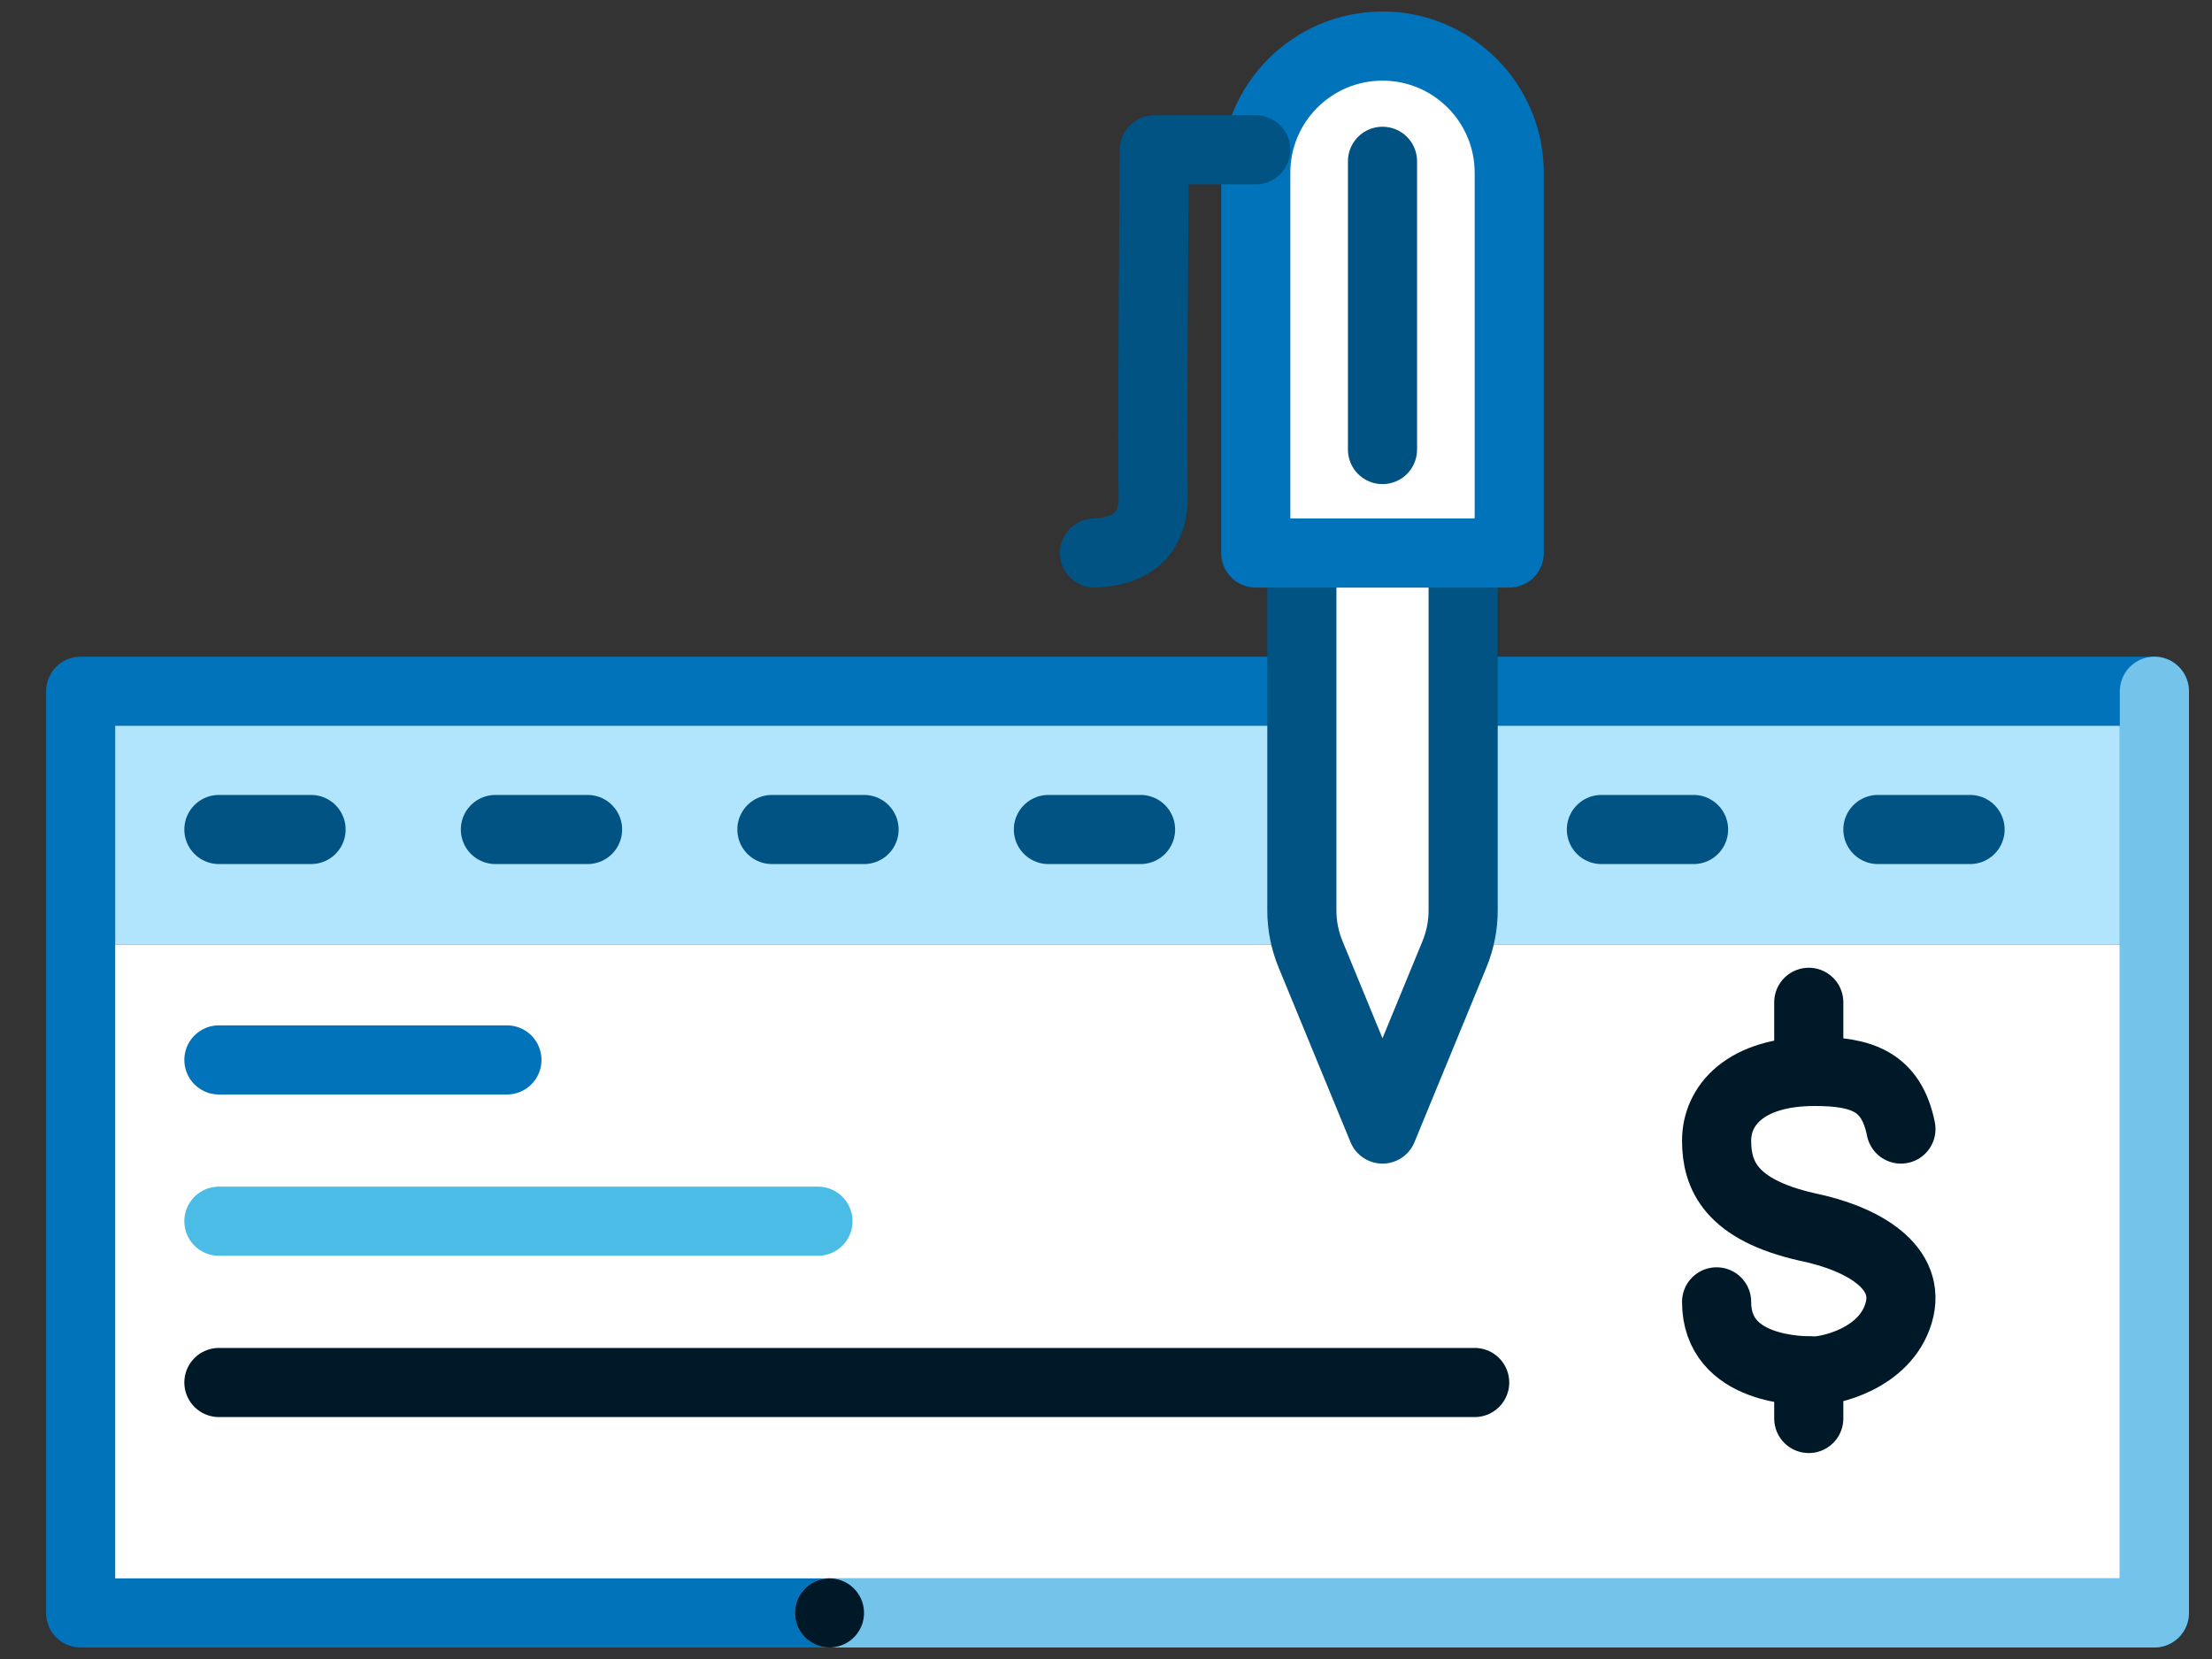 <svg width="96" height="72" viewBox="0 0 96 72" fill="none" xmlns="http://www.w3.org/2000/svg">
<rect x="0" y="0" width="96" height="72" fill="#333333" stroke="none"/>
<path fill-rule="evenodd" clip-rule="evenodd" d="M3.5 41H93.5V30H3.5V41Z" fill="#B1E5FE"/>
<path fill-rule="evenodd" clip-rule="evenodd" d="M4.5 69H92.5V41H4.5V69Z" fill="white"/>
<path fill-rule="evenodd" clip-rule="evenodd" d="M3.5 70H93.5V30H3.5V70Z" stroke="#0073BA" stroke-width="3" stroke-linecap="round" stroke-linejoin="round"/>
<path d="M9.5 46H22" stroke="#0073BA" stroke-width="3" stroke-linecap="round" stroke-linejoin="round"/>
<path d="M9.5 53H35.5" stroke="#4ABCE6" stroke-width="3" stroke-linecap="round" stroke-linejoin="round"/>
<path d="M9.5 60H64" stroke="#001928" stroke-width="3" stroke-linecap="round" stroke-linejoin="round"/>
<path d="M9.5 36H91.5" stroke="#005383" stroke-width="3" stroke-linecap="round" stroke-linejoin="round" stroke-dasharray="4 8"/>
<path d="M82.5 49C82.083 46.917 80.776 46.5 78.752 46.5C75.715 46.5 74.5 48 74.5 49.5C74.5 51 75.107 52.5 78.433 53.25C80.861 53.75 83.003 55 82.396 57C81.788 59 79.359 59.5 78.752 59.5C78.145 59.5 74.5 59.5 74.5 56.5" stroke="#001928" stroke-width="3" stroke-linecap="round" stroke-linejoin="round"/>
<path d="M78.5 61.562V59.499" stroke="#001928" stroke-width="3" stroke-linecap="round" stroke-linejoin="round"/>
<path d="M78.5 46.5V43.5" stroke="#001928" stroke-width="3" stroke-linecap="round" stroke-linejoin="round"/>
<path d="M36 70H93.5V30" stroke="#73C3EB" stroke-width="3" stroke-linecap="round" stroke-linejoin="round"/>
<path fill-rule="evenodd" clip-rule="evenodd" d="M37.485 69.794C37.599 70.614 37.026 71.372 36.205 71.485C35.384 71.601 34.629 71.026 34.514 70.206C34.4 69.385 34.973 68.628 35.795 68.515C36.614 68.399 37.371 68.974 37.485 69.794Z" fill="#001928"/>
<path fill-rule="evenodd" clip-rule="evenodd" d="M56.5 24H63.5V39.511C63.5 40.164 63.372 40.811 63.123 41.415L60 49L56.877 41.415C56.628 40.811 56.5 40.164 56.5 39.511V24Z" fill="white"/>
<path fill-rule="evenodd" clip-rule="evenodd" d="M56.5 24H63.5V39.511C63.5 40.164 63.372 40.811 63.123 41.415L60 49L56.877 41.415C56.628 40.811 56.5 40.164 56.5 39.511V24Z" stroke="#005383" stroke-width="3" stroke-linecap="round" stroke-linejoin="round"/>
<path fill-rule="evenodd" clip-rule="evenodd" d="M60 2C63.037 2 65.5 4.462 65.5 7.5V24H54.5V7.5C54.5 4.462 56.963 2 60 2Z" fill="white"/>
<path fill-rule="evenodd" clip-rule="evenodd" d="M60 2C63.037 2 65.5 4.462 65.5 7.5V24H54.5V7.5C54.5 4.462 56.963 2 60 2Z" stroke="#0073BA" stroke-width="3" stroke-linecap="round" stroke-linejoin="round"/>
<path d="M60 7V19.51" stroke="#005282" stroke-width="3" stroke-linecap="round" stroke-linejoin="round"/>
<path d="M47.5 24C49.232 23.934 50.082 23.084 50.05 21.451C50.017 19.817 50.033 14.833 50.099 6.5H54.5" stroke="#005383" stroke-width="3" stroke-linecap="round" stroke-linejoin="round"/>
</svg>
